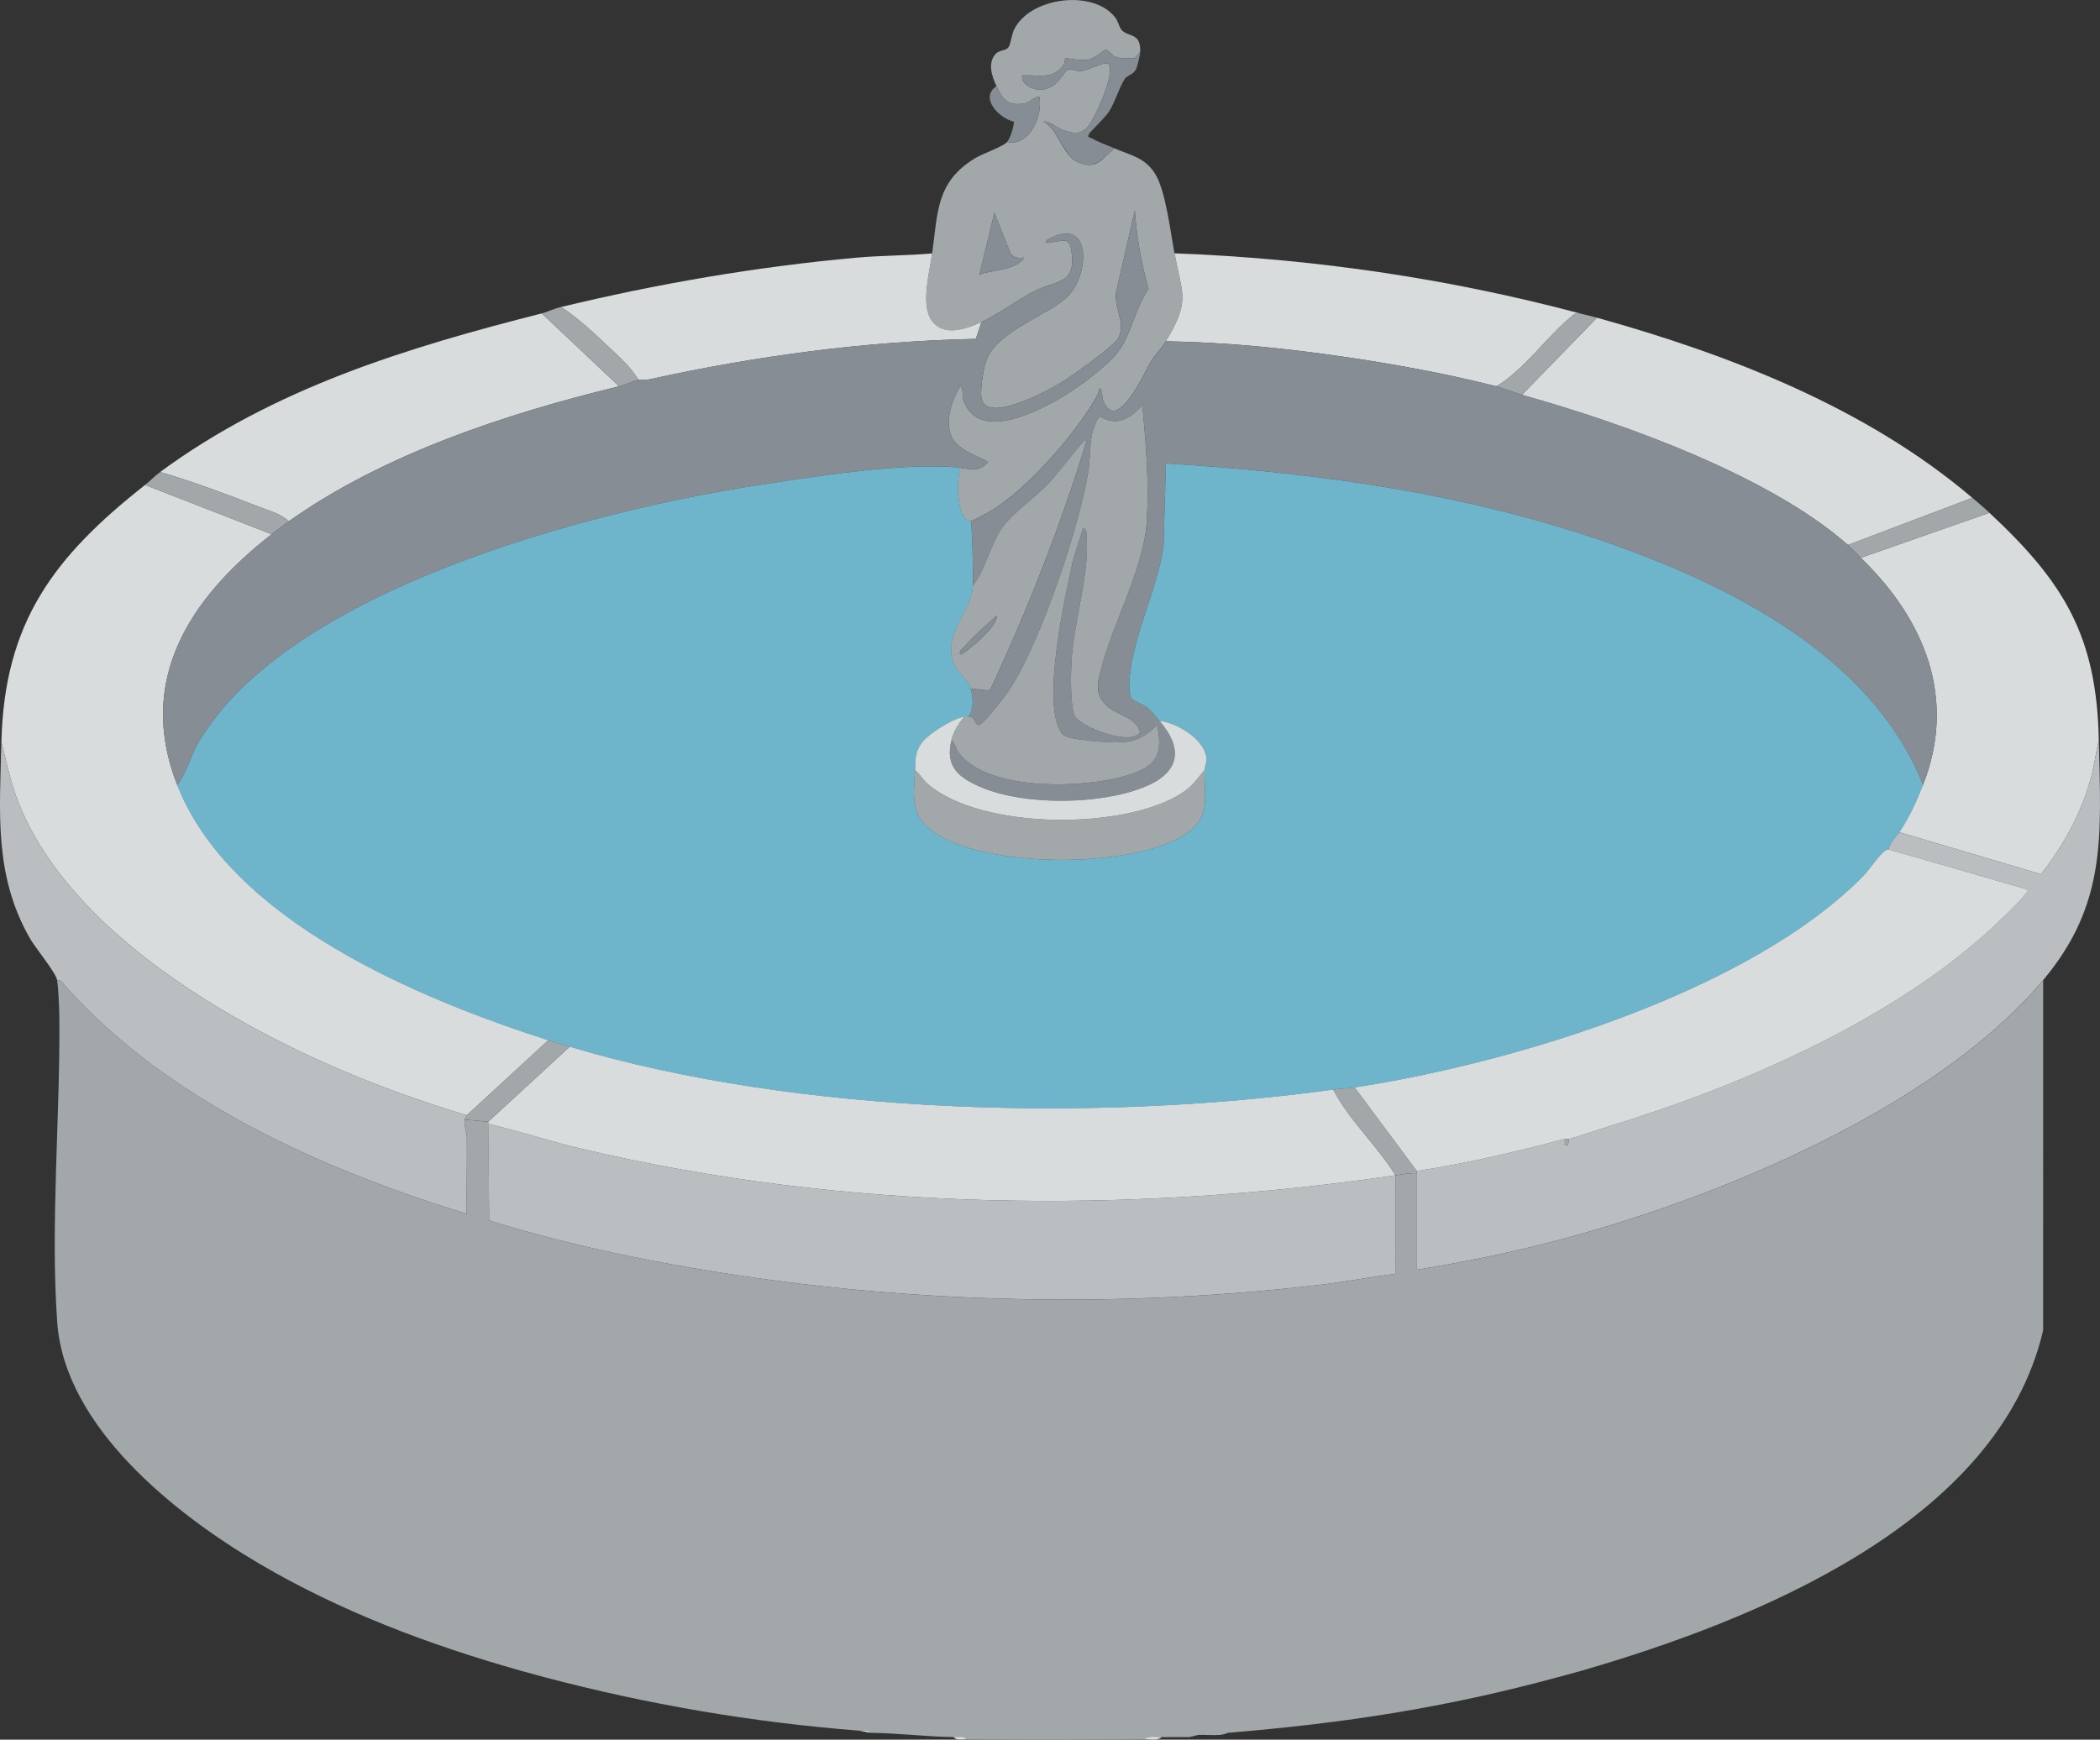 <?xml version="1.0" encoding="UTF-8"?>
<svg id="wishpoll" data-name="wishpoll" xmlns="http://www.w3.org/2000/svg" viewBox="0 0 879.37 728.68">
  <rect x="0" y="0" width="879.37" height="728.68" fill="#333333" stroke="none"/>
  <defs>
    <style>
      .cls-1 {
        fill: #fff;
      }

      .cls-1, .cls-2 {
        opacity: .5;
      }

      .cls-3 {
        fill: #868d94;
      }

      .cls-4 {
        fill: #bbbec0;
      }

      .cls-2 {
        fill: #45d3ff;
      }

      .cls-5 {
        fill: #d9dcdc;
      }

      .cls-6 {
        fill: #a2a7a9;
      }
    </style>
  </defs>
  <path class="cls-1" d="M805.24,328.85c-2.93,7.43-5.47,12.92-9.87,19.76-1.46,2.26-4.01,4.27-4.49,7.18-2.61-.11-8.12,8.54-10.32,10.79-47.65,48.78-147.03,78.75-213.3,88.9-2.73.42-5.88.47-8.98.9-98.34,13.64-224.26,10.67-319.71-17.96-2.93-.88-6.09-1.76-8.98-2.69-54.57-17.57-133.04-50.15-155.36-106.87,4.05-5.22,5.45-11.94,8.81-17.69,37.44-64.17,164.54-97.16,233.48-107.78,23.62-3.64,62.98-9.99,85.5-7.44-1.34,5.45-1.39,16.87,2.07,21.32.51.67,2.32.9,2.42,1.13.56,1.23,1.07,23.94.9,26.94-.64,11.08-12.32,19.74-8.29,32.09,1.4,4.29,6.49,7.43,7.39,11.02.89,3.52,1.42,8.69-.9,11.67-.52-.04-1.32-.09-1.79,0-4.99.93-15.01,6.98-17.97,11.22-2.87,4.11-2.45,6.63-2.69,11.23-.56,10.99-2.17,18.55,7.25,25.53,21.26,15.79,83.52,15.89,105.64,1.59,11.27-7.29,8.22-15.26,8.36-27.12.02-1.7,1.13-3.01.73-5.6-1.17-7.63-12.42-14.26-19.59-15.05-1.51-1.76-3.12-3.99-4.94-5.38-5.39-4.14-7.97-1.27-7.67-10.37.62-18.15,11.82-39.2,14.32-57.53l.99-34.49c65.37,3.94,131.09,13.24,192.65,35.91,49.36,18.18,104.04,47.39,124.36,98.8Z"/>
  <path class="cls-6" d="M855.52,557.39c-18.93,80.71-121.11,121.47-193.07,142.36-3.31.96-6.56,1.79-9.87,2.7-47.06,12.82-89.65,19.34-138.3,23.35-.02,0-.07.01-.13.04l-3.46.86c-2.95.22-6.01-.15-8.98,0l-3.59.9c-3.88.02-7.79-.03-11.67,0-2.25.02-5.69-.7-7.19.9-24.8.21-49.74.31-74.54,0-.98-1.51-3.69-.87-5.38-.9-11.75-.16-23.29-1.7-35.03-1.79-.76-1.46-3.05-.85-4.49-.9-44.69-3.45-88.79-11.02-132.01-22.45-3.32-.88-6.58-1.77-9.88-2.7-37.86-10.69-75.33-24.77-109.27-44.75-35.14-20.68-81.58-57.21-84.7-101.19-2.91-41.03,1.31-86.8.89-127.96-.04-3.73-.41-11.75-.9-15.27,2.04-.08,2.4,1.25,3.43,2.41,42.92,48.23,107.38,76.75,168.1,95.48-.16-10.62.21-21.28.04-31.91-.04-2.56-1.26-4.92-.93-7.6l9.88.9v.9l.41,40.45c19.06,5.99,39,10.93,58.69,14.95,93.85,19.18,194.59,23.26,289.79,11.94,10.33-1.23,20.62-3.27,30.95-4.53l.04-41.27c2.96-.43,5.97-1.01,8.98-.89v40.41c16.55-2.63,33.13-5.92,49.4-9.88,69.25-16.87,166.18-55.75,212.84-111.36v17.96c0,42.94.01,85.91-.01,128.86Z"/>
  <path class="cls-5" d="M60.75,203.12l52.99,20.66c-34.2,26.68-56.83,61.05-39.51,105.07,22.32,56.72,100.8,89.3,155.36,106.87l-34.13,31.43c-38.32-11.45-76.56-27.66-110.39-49.02-31.27-19.74-64.72-48.17-77.98-83.67-2.92-7.8-4.36-15.6-6.51-23.57,1.2-50.38,22.13-77.8,60.17-107.77Z"/>
  <path class="cls-6" d="M477.45,21.71l-2.29,2.75c-2.77-.16-5.64.4-8.26-.73-1.43-.62-2.81-3.09-4.14-2.85-.77.14-3.91,3.61-7.52,4.21-2.83.47-8.84-.97-9.18-.65-.12.11-.1,2.05-.9,3.12-4.38,5.96-10.69,3.65-17.1,4.04-.76,3.67,4.57,6.04,7.47,5.99,7.7-.13,9.66-8.02,11.99-8.57,1.29-.3,3.23.86,5.1.73,2.64-.18,10.18-4.04,11.38-3.16,3.72,2.74-5.76,24.08-8.96,27.04s-6.04,2.12-9.91.85c-2.8-.92-5.25-3.73-8.09-3.59,6.92,4.25,7.59,14.41,15,17.32s9.63-2.04,14.63-6.09c6.83,2.99,12.99,3.84,17.25,11.04s6.23,24.16,7.9,32.97c3.39,17.94,6.55,19.72-3.59,36.82-1.72,2.9-4.49,5.54-6.31,8.51-2.58,4.2-14.11,30.67-19.95,16.41-.75-1.83-.03-4.73-1.57-5.15-.2,1.5-.89,2.9-1.64,4.2-8.33,14.41-25.84,34.46-39.4,44.12-4.05,2.89-8.34,5.29-12.86,7.35-.1-.23-1.91-.46-2.42-1.13-3.46-4.46-3.41-15.87-2.07-21.32,4.71.53,7.63,1.89,11.66-2.25.01-1.33-13.73-4.47-15.73-12.1-1.86-7.1.72-13.72,4.08-19.78,1.61.41.73,3.61,1.31,5.41,5.58,17.32,28.37,6.39,39.11.44,7.43-4.12,21.04-13.96,26.03-20.67,5.29-7.13,7.1-18.51,12.49-26-3.07-10.72-4.97-21.68-5.75-32.82l-7.54,32.87c-1.97,6.87,4,13.97.69,20.45-1.79,3.5-19.9,16.27-24.21,18.9-4.98,3.04-30.08,16.76-32.98,7.09-1.04-3.46.7-13.78,2.14-17.27,5-12.12,27.53-18.91,34.52-26.8,8.58-9.7,9.21-33.83-9.89-22.65-.18,1.69,1.88.73,2.87.64,3.95-.37,6.92-2.36,7.84,3.45,2.28,14.42-6.21,12.41-15.24,16.97-7.09,3.58-15.62,9.96-22.41,13.06s-16.18,6.46-21.06-.94c-4.35-6.6-.66-20.1.4-27.8,2.38-17.23,1.65-30.03,18.03-39.89,3.2-1.93,11.7-4.84,13.4-6.81,9.24,2.21,15.09-11.3,13.47-18.85-2.4-.16-3.59,2.22-5.87,2.65-7.15,1.33-9.29-1.13-12.08-7.14-1.87-4.02-3.84-9.51-.44-13.46,1.45-1.67,4.21-1.35,5.36-2.72,1-1.2,1.37-5.31,2.41-7.47,6.63-13.77,33.4-17.04,42.45-5.03,1.15,1.53,1.71,4.27,2.77,5.31,2.98,2.9,7.94.97,7.61,9ZM428.96,107.93c-2.25.09-4.55.35-5.81-1.83l-6.75-17.03-6.29,26.04c5.92-2.44,14.78-1.52,18.85-7.18Z"/>
  <path class="cls-5" d="M878.88,309.99c-1.24,5.06-1.83,10.19-3.15,15.26-3.79,14.61-11.72,29.19-21.07,40.92l-59.3-17.57c4.4-6.84,6.94-12.32,9.87-19.76,14.26-36.19.85-69.24-26.04-95.19l53.88-18.86c31.07,28.99,44.93,51.42,45.8,95.19Z"/>
  <path class="cls-4" d="M195.46,508.46c-60.71-18.73-125.18-47.25-168.1-95.48-1.03-1.16-1.39-2.49-3.43-2.41-.42-3.05-9.16-13.56-11.5-17.69C-2.55,366.51-.12,340.37.58,310.89c2.15,7.97,3.6,15.77,6.51,23.57,13.26,35.5,46.72,63.93,77.98,83.67,33.82,21.35,72.06,37.57,110.38,49.02-.18.58-.84,1.3-.9,1.79-.33,2.68.89,5.04.93,7.6.17,10.63-.2,21.29-.04,31.91Z"/>
  <path class="cls-5" d="M825.9,208.51l-52.09,19.76c-32.83-29.04-94.28-51.12-136.51-62.86l31.43-32.33c55.6,15.48,113.03,37.83,157.16,75.44Z"/>
  <path class="cls-5" d="M226.89,131.27l32.33,30.53c-47.24,11.49-98.45,28.28-138.3,56.58-2.88-3-8.38-4.53-12.35-6.06-13.65-5.27-27.49-10.54-41.53-14.6,47.82-35.19,103.16-52.06,159.85-66.46Z"/>
  <path class="cls-5" d="M661.56,131.27c-2.04-.34-2.74.66-4.07,1.76-7.19,5.97-14,14.66-21.06,21.15-2.73,2.51-6.61,5.94-9.89,7.62-20.57-5.26-43.29-9.39-64.34-12.44-24.46-3.55-49.22-6.02-73.96-6.42,10.14-17.1,6.98-18.88,3.59-36.82,57.36,2.12,114.38,10.41,169.73,25.15Z"/>
  <path class="cls-5" d="M390.34,106.13c-1.06,7.7-4.76,21.19-.4,27.8,4.88,7.41,14.47,3.96,21.06.94l-2.36,7.07c-46.02.96-91.79,7.06-136.65,16.95-1.63.36-3.48-.04-4.68.23-2.84-5.07-8.27-9.86-12.56-13.93-6.03-5.74-12.85-12.08-19.77-16.6,40.56-9.79,81.83-16.88,123.49-20.65,10.58-.96,21.3-.84,31.88-1.8Z"/>
  <path class="cls-3" d="M466.68,62.12c-5,4.06-7.54,8.87-14.63,6.09s-8.08-13.08-15-17.32c2.83-.15,5.28,2.66,8.09,3.59,3.87,1.27,6.77,2.05,9.91-.85s12.68-24.29,8.96-27.04c-1.2-.89-8.74,2.98-11.38,3.16-1.87.13-3.81-1.04-5.1-.73-2.33.55-4.3,8.45-11.99,8.57-2.9.05-8.23-2.33-7.47-5.99,6.41-.39,12.72,1.92,17.1-4.04.79-1.08.78-3.01.9-3.12.33-.32,6.34,1.12,9.18.65,3.61-.6,6.75-4.07,7.52-4.21,1.33-.24,2.71,2.23,4.14,2.85,2.62,1.14,5.49.57,8.26.73l2.29-2.75c-.06,1.51-1.16,6.25-1.89,7.54-1.13,1.98-3.5,2.35-4.44,3.64-2.09,2.83-4.28,10.12-6.76,13.9-1.81,2.77-7.97,8.37-8.45,9.52-.62,1.51.6,1.21,1.14,1.53,3.02,1.78,6.44,2.9,9.63,4.29Z"/>
  <path class="cls-6" d="M833.08,214.79l-53.88,18.86c-1.41-1.36-4.51-4.62-5.39-5.39l52.09-19.76c2.66,2.27,4.51,3.79,7.18,6.29Z"/>
  <path class="cls-6" d="M120.92,218.39c-2.42,1.72-4.84,3.56-7.18,5.39l-52.99-20.66c2.01-1.59,3.94-3.66,6.29-5.39,14.05,4.06,27.88,9.32,41.53,14.6,3.97,1.53,9.47,3.06,12.35,6.06Z"/>
  <path class="cls-6" d="M661.56,131.27c2.37.63,4.81,1.13,7.18,1.8l-31.43,32.33c-3.41-.95-7.41-2.73-10.78-3.59,3.29-1.68,7.16-5.11,9.89-7.62,7.06-6.5,13.86-15.19,21.06-21.15,1.33-1.1,2.04-2.1,4.07-1.76Z"/>
  <path class="cls-6" d="M234.98,128.58c6.92,4.52,13.74,10.86,19.77,16.6,4.29,4.08,9.72,8.86,12.56,13.93-2.06.47-5.33,2.03-8.08,2.69l-32.33-30.53c2.04-.52,4.78-1.9,8.08-2.69Z"/>
  <path class="cls-3" d="M417.28,36.08c2.79,6.01,4.93,8.47,12.08,7.14,2.28-.42,3.47-2.8,5.87-2.65,1.62,7.55-4.23,21.07-13.47,18.85,1.15-1.33,3.01-6.74,2.76-8.47-5.89-1.27-14.61-9.89-7.25-14.88Z"/>
  <path class="cls-5" d="M486.44,727.59c-1.49,1.6-4.94.88-7.19.9,1.49-1.6,4.94-.88,7.19-.9Z"/>
  <path class="cls-5" d="M404.71,728.48c-1.69-.02-4.41.61-5.38-.9,1.69.03,4.41-.61,5.38.9Z"/>
  <path class="cls-5" d="M364.3,725.79l-4.49-.9c1.44.05,3.73-.56,4.49.9Z"/>
  <path class="cls-5" d="M514.14,725.83c-.46.16-1.92.75-3.46.86l3.46-.86Z"/>
  <path class="cls-4" d="M584.32,492.29l-.04,41.27c-10.32,1.26-20.62,3.3-30.95,4.53-95.19,11.31-195.93,7.24-289.79-11.94-19.69-4.02-39.63-8.96-58.69-14.95l-.41-40.45c12.98,3.02,25.63,7.25,38.6,10.34,110.37,26.23,229.41,27.62,341.27,11.21Z"/>
  <path class="cls-5" d="M584.32,492.29c-111.86,16.41-230.9,15.02-341.27-11.21-12.98-3.08-25.62-7.32-38.6-10.34v-.9l34.13-31.43c95.44,28.63,221.37,31.6,319.71,17.96,6.82,13.13,18.43,23.47,26.04,35.92Z"/>
  <path class="cls-4" d="M855.53,410.57c-46.66,55.61-143.59,94.49-212.84,111.36-16.26,3.96-32.85,7.25-49.39,9.88v-40.41s0-.9,0-.9c20.9-3.2,41.58-8.04,61.97-13.47v2.69s1.34,0,1.34,0l.46-2.7c5.68-1.54,11.42-3.67,17.06-5.39,53.63-16.35,115.63-43.11,157.63-80.8,3.65-3.27,14.3-13.16,16.59-16.64.6-.91,1.44-.68,0-1.8l-57.48-16.61c.48-2.91,3.03-4.93,4.49-7.18l59.3,17.57c9.35-11.73,17.28-26.31,21.07-40.92,1.32-5.07,1.91-10.2,3.15-15.26.8,39.72,3.62,68.44-23.35,100.58Z"/>
  <path class="cls-6" d="M238.57,438.41l-34.13,31.43-9.88-.9c.06-.49.72-1.22.9-1.79l34.12-31.43c2.89.93,6.05,1.82,8.98,2.69Z"/>
  <path class="cls-6" d="M593.3,490.5v.9c-3.01-.12-6.02.46-8.98.89-7.61-12.45-19.22-22.79-26.04-35.92,3.1-.43,6.25-.48,8.98-.9l26.04,35.03Z"/>
  <path class="cls-3" d="M411,134.87c6.79-3.1,15.32-9.48,22.41-13.06,9.03-4.55,17.52-2.54,15.24-16.97-.92-5.81-3.88-3.82-7.84-3.45-.99.09-3.06,1.05-2.87-.64,19.1-11.17,18.47,12.96,9.89,22.65-6.99,7.89-29.52,14.68-34.52,26.8-1.44,3.49-3.18,13.81-2.14,17.27,2.9,9.67,28-4.05,32.98-7.09,4.3-2.63,22.42-15.4,24.21-18.9,3.32-6.48-2.65-13.57-.69-20.45l7.54-32.87c.78,11.13,2.68,22.1,5.75,32.82-5.39,7.49-7.2,18.87-12.49,26-4.99,6.72-18.59,16.55-26.03,20.67-10.74,5.95-33.53,16.88-39.11-.44-.58-1.8.3-5-1.31-5.41-3.36,6.06-5.94,12.68-4.08,19.78,2,7.63,15.74,10.77,15.73,12.1-4.03,4.14-6.95,2.78-11.66,2.25-22.53-2.54-61.89,3.81-85.5,7.45-68.94,10.62-196.04,43.62-233.48,107.78-3.35,5.75-4.76,12.46-8.81,17.69-17.32-44.02,5.32-78.4,39.51-105.07,2.34-1.83,4.76-3.67,7.18-5.39,39.85-28.29,91.06-45.09,138.3-56.58,2.75-.67,6.02-2.23,8.08-2.69,1.2-.27,3.05.13,4.68-.23,44.86-9.89,90.63-15.99,136.65-16.95l2.36-7.07Z"/>
  <path class="cls-3" d="M626.53,161.81c3.37.86,7.37,2.65,10.78,3.59,42.23,11.74,103.67,33.83,136.51,62.86.87.77,3.98,4.03,5.39,5.39,26.89,25.96,40.3,59.01,26.04,95.19-20.33-51.41-75-80.62-124.36-98.8-61.55-22.67-127.28-31.97-192.65-35.91l-.99,34.48c-2.49,18.33-13.7,39.39-14.31,57.53-.31,9.09,2.28,6.23,7.67,10.37,1.82,1.4,3.43,3.62,4.94,5.38,10.39,12.1,8.29,21.93-6.7,27.88-18.3,7.26-49.32,7.69-67.56.12-9.61-3.99-15.67-8.63-12.86-19.92,1.69,1.47,1.67,3.55,3.1,5.43,12.46,16.29,52.84,14.86,70.52,9.37,12.12-3.77,15.04-8.17,12.59-21.08-3.9,3.55-6.85,6.15-12.35,6.95s-14.7-.14-20.17-.92c-2.09-.3-6.18-.86-7.4-2.48-9.02-12.07,1.42-57.52,4.61-72.55l4.32-13.62c1.59,1.05,1.29,2.4,1.41,3.99,1.18,15.61-5.47,35.68-6.37,52.1-.3,5.43-.5,17.44,1.15,22.27,1.56,4.56,23.12,13.43,27.6,7.34-1.64-6.73-10.8-7.42-14.84-12.02s-2.92-8.8-1.56-14.22c4.88-19.4,17.9-42.36,19.15-61.67,1.05-16.22-.26-32.9-1.84-48.98-5.26,5.47-10.47,8.99-17.93,4.49-4.91,7.25-3.35,15.12-4.75,23.56-3.9,23.51-19.59,69.82-32.24,89.9-1.56,2.48-11.9,16.21-13.68,15.84s-1.08-3.29-4.13-3.56c2.32-2.98,1.79-8.15.9-11.67l8,.84c15.8-33.86,29.55-68.75,40.5-104.56-.33-1.13-1.97.99-2.26,1.33-4.67,5.33-9.01,11.5-13.88,16.65-5.5,5.81-14.54,12.07-18.88,17.94-5.17,6.99-7.04,17.65-12.57,24.7.17-3-.34-25.72-.9-26.94,4.51-2.06,8.81-4.47,12.86-7.35,13.56-9.66,31.07-29.71,39.4-44.12.75-1.3,1.44-2.7,1.64-4.2,1.54.42.82,3.32,1.57,5.15,5.84,14.26,17.37-12.21,19.95-16.41,1.82-2.96,4.59-5.6,6.31-8.51,24.74.4,49.5,2.87,73.96,6.42,21.05,3.05,43.77,7.19,64.34,12.44Z"/>
  <path class="cls-3" d="M428.96,107.93c-4.07,5.65-12.93,4.74-18.85,7.18l6.29-26.04,6.75,17.03c1.26,2.18,3.56,1.93,5.81,1.83Z"/>
  <path class="cls-5" d="M848.36,374.2c-2.3,3.47-12.95,13.37-16.59,16.64-42,37.69-104.01,64.45-157.63,80.8-5.65,1.72-11.38,3.85-17.06,5.39-.52.14-1.28-.14-1.8,0-20.39,5.43-41.07,10.27-61.97,13.47l-26.04-35.03c66.27-10.14,165.65-40.12,213.3-88.9,2.2-2.25,7.71-10.9,10.32-10.79l57.48,16.61c1.44,1.12.6.89,0,1.8Z"/>
  <path class="cls-6" d="M657.07,477.03l-.46,2.7h-1.33s0-2.7,0-2.7c.52-.14,1.28.14,1.8,0Z"/>
  <path class="cls-6" d="M405.61,300.11c3.05.27,2.33,3.18,4.13,3.56s12.12-13.36,13.68-15.84c12.64-20.08,28.34-66.39,32.24-89.9,1.4-8.44-.16-16.31,4.75-23.56,7.46,4.5,12.67.98,17.93-4.49,1.58,16.08,2.89,32.76,1.84,48.98-1.25,19.31-14.27,42.27-19.15,61.67-1.36,5.42-2.6,9.49,1.56,14.22s13.19,5.3,14.84,12.02c-4.48,6.08-26.04-2.78-27.6-7.34-1.65-4.83-1.45-16.85-1.15-22.27.9-16.42,7.55-36.48,6.37-52.1-.12-1.58.18-2.94-1.41-3.99l-4.32,13.62c-3.19,15.03-13.62,60.48-4.61,72.55,1.22,1.63,5.31,2.19,7.4,2.48,5.47.78,14.89,1.68,20.17.92s8.45-3.4,12.35-6.95c2.45,12.92-.47,17.32-12.59,21.08-17.68,5.5-58.06,6.92-70.52-9.37-1.44-1.88-1.41-3.96-3.1-5.43.95-3.82,2.94-6.89,5.39-9.88.48-.09,1.27-.05,1.8,0Z"/>
  <path class="cls-6" d="M383.16,322.56c2.12,1.67,3.24,4.01,5.38,5.85,22.38,19.2,81.98,19.39,106.27,3.87,4.61-2.95,6.27-5.88,9.59-9.72-.14,11.86,2.91,19.83-8.36,27.12-22.11,14.3-84.38,14.21-105.64-1.58-9.41-6.99-7.8-14.55-7.24-25.54Z"/>
  <path class="cls-6" d="M407.4,245.33c5.53-7.04,7.4-17.7,12.57-24.7,4.34-5.87,13.38-12.12,18.88-17.94,4.87-5.15,9.22-11.31,13.88-16.65.3-.34,1.94-2.46,2.26-1.33-10.95,35.8-24.7,70.7-40.5,104.56l-8-.84c-.9-3.58-5.99-6.72-7.39-11.02-4.03-12.35,7.65-21.01,8.29-32.09ZM402.03,274.07c.78.86,16.61-12.17,15.25-16.16-4.45,4.21-9.52,8.32-13.46,13.02-.85,1.01-2.18,1.46-1.79,3.15Z"/>
  <path class="cls-5" d="M398.42,309.99c-2.81,11.29,3.25,15.93,12.86,19.92,18.23,7.57,49.26,7.14,67.56-.12,14.99-5.95,17.08-15.78,6.7-27.88,7.17.8,18.42,7.42,19.59,15.05.4,2.59-.71,3.9-.73,5.6-3.32,3.84-4.98,6.77-9.59,9.72-24.29,15.52-83.89,15.33-106.27-3.87-2.14-1.83-3.26-4.17-5.38-5.85.23-4.61-.18-7.12,2.69-11.23s12.98-10.29,17.97-11.22c-2.45,2.99-4.44,6.06-5.39,9.88Z"/>
  <path class="cls-3" d="M402.03,274.07c-.39-1.69.94-2.14,1.79-3.15,3.94-4.7,9.01-8.81,13.46-13.02,1.36,3.99-14.47,17.02-15.25,16.16Z"/>
  <path class="cls-2" d="M805.24,328.85c-2.93,7.43-5.47,12.92-9.87,19.76-1.46,2.26-4.01,4.27-4.49,7.18-2.61-.11-8.12,8.54-10.32,10.79-47.65,48.78-147.03,78.75-213.3,88.9-2.73.42-5.88.47-8.98.9-98.34,13.64-224.26,10.67-319.71-17.96-2.93-.88-6.09-1.76-8.98-2.69-54.57-17.57-133.04-50.15-155.36-106.87,4.05-5.22,5.45-11.94,8.81-17.69,37.44-64.17,164.54-97.16,233.48-107.78,23.62-3.64,62.98-9.99,85.5-7.44-1.34,5.45-1.39,16.87,2.07,21.32.51.67,2.32.9,2.42,1.13.56,1.23,1.07,23.94.9,26.94-.64,11.08-12.32,19.74-8.29,32.09,1.4,4.29,6.49,7.43,7.39,11.02.89,3.52,1.42,8.69-.9,11.67-.52-.04-1.32-.09-1.79,0-4.99.93-15.01,6.98-17.97,11.22-2.87,4.11-2.45,6.63-2.69,11.23-.56,10.99-2.17,18.55,7.25,25.53,21.26,15.79,83.52,15.89,105.64,1.59,11.27-7.29,8.22-15.26,8.36-27.12.02-1.7,1.13-3.01.73-5.6-1.17-7.63-12.42-14.26-19.59-15.05-1.51-1.76-3.12-3.99-4.94-5.38-5.39-4.14-7.97-1.27-7.67-10.37.62-18.15,11.82-39.2,14.32-57.53l.99-34.49c65.37,3.94,131.09,13.24,192.65,35.91,49.36,18.18,104.04,47.39,124.36,98.8Z"/>
</svg>